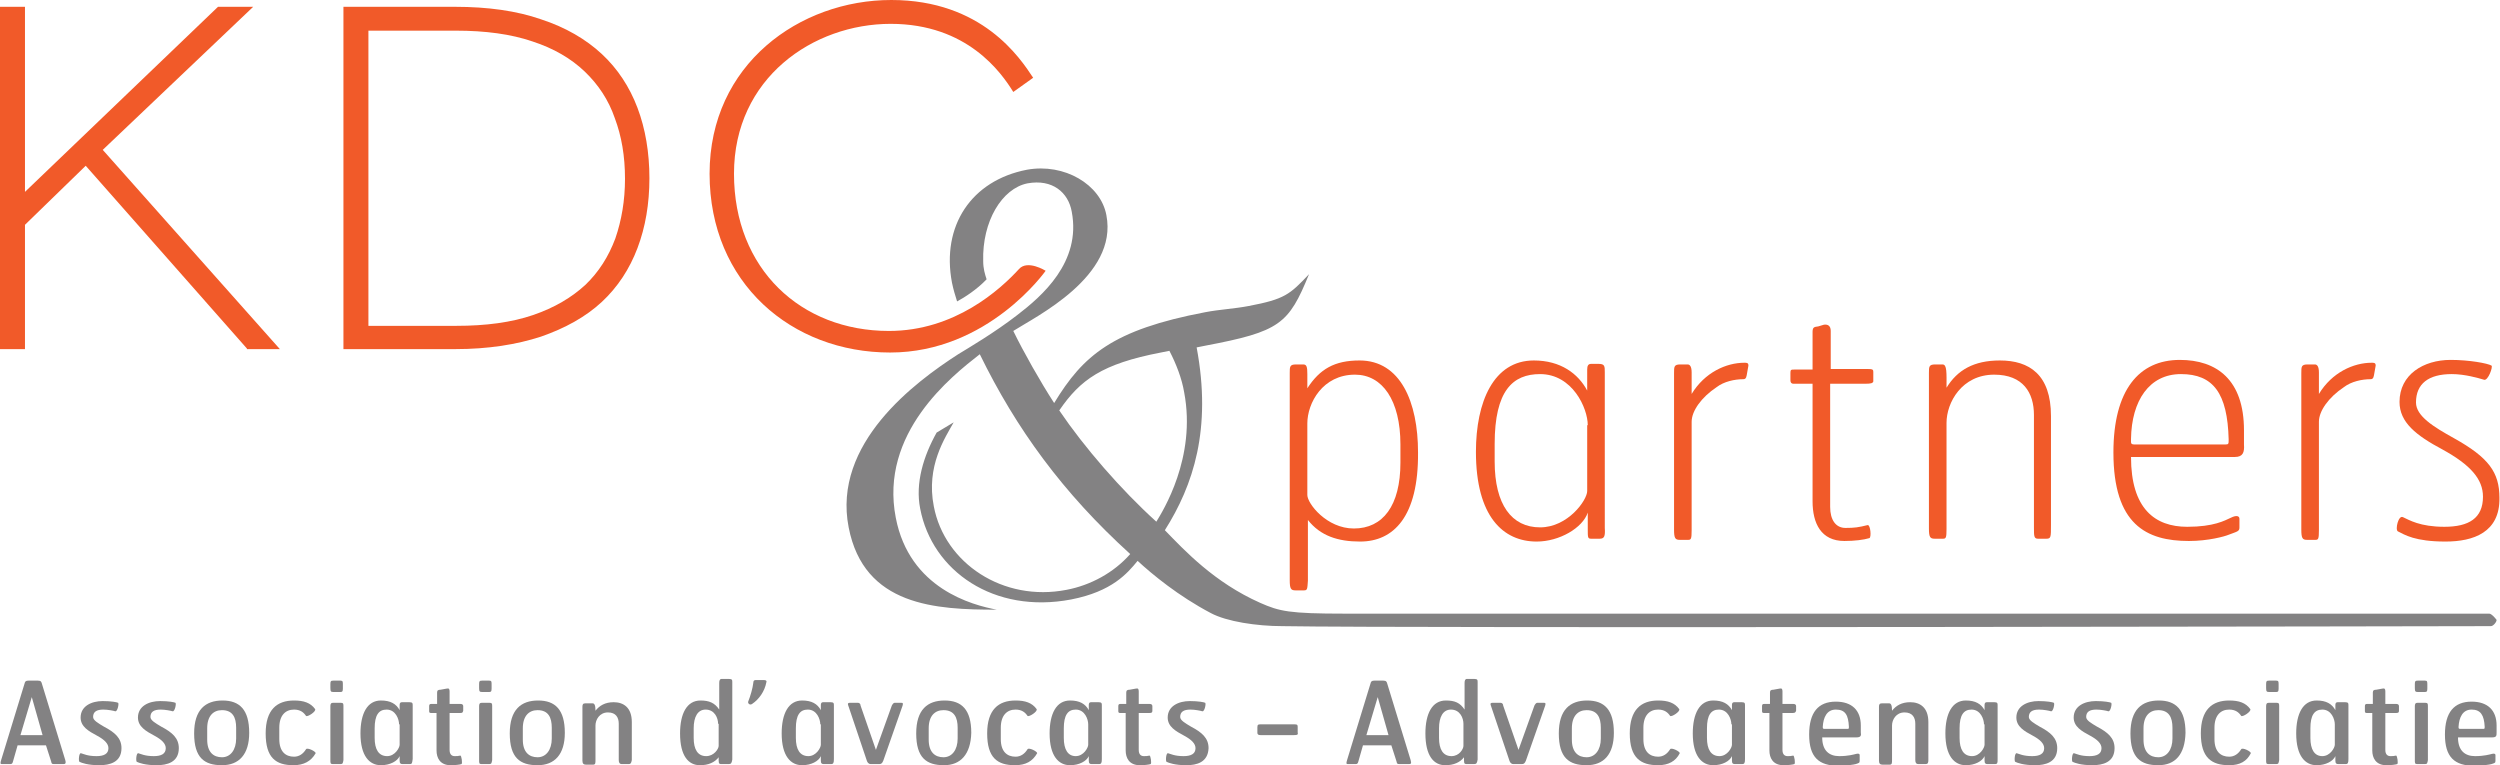 <?xml version="1.0" encoding="utf-8"?>
<!-- Generator: Adobe Illustrator 21.0.2, SVG Export Plug-In . SVG Version: 6.00 Build 0)  -->
<svg version="1.1" id="Calque_1" xmlns="http://www.w3.org/2000/svg" xmlns:xlink="http://www.w3.org/1999/xlink" x="0px" y="0px"
	 viewBox="0 0 440.4 134.8" style="enable-background:new 0 0 440.4 134.8;" xml:space="preserve">
<style type="text/css">
	.st0{fill:#F15A29;}
	.st1{fill:#838283;}
</style>
<path class="st0" d="M239.6,95.4c-3.9,0-7-1-9.2-3.8v10.7c-0.1,1.5-0.1,1.7-0.7,1.7h-1.5c-0.8,0-1-0.3-1-1.8V65.7
	c0-1.1,0-1.5,1.1-1.5h1.3c0.6,0,0.7,0.5,0.7,1.7c0,0,0,1.8,0,2.5c2.2-3.4,4.8-4.9,9.2-4.9c7.2,0,10.3,7.3,10.3,16.2
	C249.9,91,245.5,95.4,239.6,95.4 M246.7,78.3c0-7.8-3.2-12.3-8-12.3c-5.7,0-8.4,5-8.4,8.6v12.6c0,1.5,3.4,5.9,8.2,5.9
	c5.1,0,8.2-4,8.2-11.6V78.3z"/>
<path class="st0" d="M281.8,94.9h-1.5c-0.6,0-0.6-0.2-0.6-1.7v-2.9c-0.9,2.7-5,5.1-9,5.1c-5.9,0-10.7-4.4-10.7-15.8
	c0-8.8,3.1-16.1,10.2-16.1c4.7,0,7.8,2.3,9.4,5.3c0-1.1,0-3.1,0-3.7c0-0.7,0.2-1,0.7-1h1.3c1.1,0,1.1,0.4,1.1,1.5V93
	C282.8,94.5,282.6,94.9,281.8,94.9 M279.7,74.9c0-3-2.7-9-8.4-9c-4.8,0-8,2.9-8,12.3v3.1c0,7.6,3,11.6,8,11.6c4.9,0,8.3-4.8,8.3-6.4
	V74.9z"/>
<path class="st0" d="M307.7,66.1c-0.1,0.6-0.3,0.7-0.6,0.7c-1.5,0-3.4,0.4-4.7,1.4c-2.7,1.8-4.4,4.2-4.4,6.1v19.1
	c0,1.5-0.1,1.7-0.6,1.7h-1.5c-0.8,0-1-0.3-1-1.8V65.7c0-1.1,0-1.5,1.1-1.5h1.3c0.4,0,0.7,0.4,0.7,1.4c0,0,0,2.5,0,3.8
	c2.3-3.8,6.1-5.5,9.3-5.5c0.4,0,0.7,0,0.7,0.5L307.7,66.1"/>
<path class="st0" d="M328.6,67.6h-6.2c0,1.6,0,19.2,0,21.7c0,2.3,1,3.7,2.7,3.7c1.6,0,2.3-0.1,3.9-0.5c0.5-0.1,0.7,2.2,0.3,2.3
	c-1,0.3-2.6,0.5-4.4,0.5c-4.1,0-5.6-3.1-5.6-7c0-2.6,0-19.4,0-20.7c-0.7,0-3.4,0-3.4,0c-0.3,0-0.5-0.2-0.5-0.6v-1.3
	c0-0.6,0.1-0.6,0.8-0.6h3.1v-6.6c0-0.9,0.3-0.9,1-1l1-0.3c0.7-0.1,1.2,0.2,1.2,1.1v6.7h6.4c1,0,1.1,0.1,1.1,0.5v1.7
	C329.9,67.5,329.6,67.6,328.6,67.6"/>
<path class="st0" d="M360.5,94.9H359c-0.7,0-0.7-0.5-0.7-1.9V73.1c0-3.9-1.9-7.1-7-7.1c-5.7,0-8.4,4.9-8.4,8.5v18.7
	c0,1.5-0.1,1.7-0.6,1.7h-1.5c-0.8,0-1-0.3-1-1.8V65.7c0-1.1,0-1.5,1.1-1.5h1.3c0.8,0,0.7,1.5,0.7,4.1c1.9-3.1,4.8-4.8,9.4-4.8
	c5.2,0,9,2.5,9,9.8v19.2C361.3,94.6,361.3,94.9,360.5,94.9"/>
<path class="st0" d="M393.7,80.5c-4.5,0-18.3,0-18.3,0c0,9.1,4.2,12.3,9.9,12.3c4.7,0,6.6-1.1,7.7-1.6c1-0.5,1.5-0.3,1.5,0.2v1.5
	c0,0.7-0.3,0.7-1.9,1.3c-0.7,0.3-3.6,1.1-7,1.1c-7.5,0-13.3-2.9-13.3-15.6c0-11,4.5-16.3,11.7-16.3c6.5,0,11.3,3.5,11.3,12.4v2.5
	C395.4,79.7,395.1,80.5,393.7,80.5 M384.2,65.9c-5.6,0-8.7,4.7-8.8,11.4c0,0.8-0.1,1,0.7,1H392c0.6,0,0.6-0.1,0.6-0.9
	C392.4,69.3,389.9,65.9,384.2,65.9z"/>
<path class="st0" d="M418.2,66.1c-0.1,0.6-0.3,0.7-0.6,0.7c-1.5,0-3.4,0.4-4.7,1.4c-2.7,1.8-4.4,4.2-4.4,6.1v19.1
	c0,1.5-0.1,1.7-0.6,1.7h-1.5c-0.8,0-1-0.3-1-1.8V65.7c0-1.1,0-1.5,1.1-1.5h1.3c0.4,0,0.7,0.4,0.7,1.4c0,0,0,2.5,0,3.8
	c2.3-3.8,6.1-5.5,9.3-5.5c0.4,0,0.7,0,0.7,0.5L418.2,66.1"/>
<path class="st0" d="M430.8,95.4c-5.4,0-7.2-1.2-8.4-1.8c-0.5-0.3,0.1-2.9,0.9-2.5c1.1,0.5,3,1.7,7.3,1.7c4.3,0,6.8-1.5,6.8-5.3
	c0-3.1-2.2-5.6-7.1-8.3c-4.7-2.5-7.6-4.8-7.6-8.4c0-4.8,4.2-7.4,9-7.4c3.3,0,6.5,0.6,7.2,1c0.3,0.2-0.6,2.7-1.3,2.5
	c-1-0.3-3.4-1-5.7-1c-4.1,0-6.3,1.7-6.3,5c0,2.4,3.1,4.3,6.7,6.3c6.1,3.4,8,6,8,10.5C440.4,93.8,435.7,95.4,430.8,95.4"/>
<path class="st0" d="M43.5,61.4L15.1,29.2L4.4,39.6v21.9H0V1.2h4.4v32.6c2.6-2.5,34-32.6,34-32.6h6.2L18.1,26.4l31.2,35.1H43.5"/>
<path class="st0" d="M112.3,43.7c-1.4,3.7-3.5,6.9-6.3,9.5c-2.8,2.6-6.4,4.6-10.7,6.1c-4.3,1.4-9.3,2.2-15.1,2.2H60.5V1.2h19.7
	c5.7,0,10.8,0.7,15.1,2.2c4.3,1.4,7.9,3.5,10.7,6.1c2.8,2.6,4.9,5.8,6.3,9.5c1.4,3.7,2.1,7.9,2.1,12.4
	C114.4,35.9,113.7,40,112.3,43.7 M108.3,20.8c-1.1-3.2-2.9-5.9-5.3-8.2c-2.4-2.3-5.5-4.1-9.2-5.3c-3.8-1.3-8.3-1.9-13.5-1.9H64.9v52
	h15.5c5.2,0,9.7-0.6,13.5-1.9c3.8-1.3,6.8-3.1,9.2-5.3c2.4-2.3,4.1-5,5.3-8.2c1.1-3.2,1.7-6.7,1.7-10.5
	C110.1,27.5,109.5,24,108.3,20.8z"/>
<path class="st0" d="M182,13.7C179.7,10.2,173,0,157,0c-16.1,0-32,11.3-32,30.6c0,19.3,14.5,31.5,31.8,31.5
	c17.3,0,27.4-14.4,27.4-14.4s-3.2-2-4.7-0.3c-3.3,3.6-11.3,10.9-22.9,10.9c-15.5,0-27.3-10.9-27.3-27.7c0-16.9,14-26.4,27.6-26.4
	c13.5,0,19.5,8.6,21.6,12L182,13.7"/>
<path class="st1" d="M438.5,108.1H236.9c-9.8,0-11.5-0.4-14.9-1.9c-8.1-3.6-13.3-9.2-16.8-12.8c5-7.9,8.3-17.8,5.6-32.2l1.5-0.3
	c13.2-2.5,14.7-3.8,18.3-12.6c-3.4,3.6-4.3,4.4-10.6,5.6c-2.6,0.5-5.1,0.6-7.7,1.1c-16.3,3.1-21.5,7.6-26.6,16
	c-2.4-3.7-5.4-9-7.2-12.7c3.9-2.5,18.5-9.6,16.4-20.4c-1-5.4-7.4-9.2-14-8c-9.8,1.9-15.1,9.9-13.2,19.9c0.3,1.4,0.5,2,0.9,3.3
	c1.3-0.7,3.5-2.1,5.2-3.9c-0.3-0.9-0.6-1.9-0.6-3.2c-0.2-7,3.3-12.8,7.8-13.7c4.4-0.8,7.2,1.6,7.8,5c1.7,8.9-5.3,14.9-9.6,18.2
	c-4,3.1-8.6,5.8-10.4,6.9c-7.6,4.9-22.2,15.7-19.3,30.5c2.7,13.9,15.4,14.5,26.1,14.5c-4.3-0.8-15.4-3.7-17.8-16.2
	c-2.9-14.9,9.8-24.9,14.8-28.8c6.4,13.1,14.6,24.4,26.5,35.2c-2.9,3.3-7,5.5-11.2,6.3c-11.2,2.2-21.5-4.7-23.4-14.7
	c-1.4-7.1,2-12.1,3.5-14.8l-3,1.8c-2.3,4.1-3.8,8.9-2.9,13.4c2.1,11,13,18.6,26.6,16c7.2-1.4,9.9-4.6,11.7-6.8
	c2.6,2.4,7.2,6.2,12.9,9.2c2.8,1.5,8.1,2.3,12.6,2.3c21.3,0.4,212.9,0,212.9,0c0.4,0,1-0.7,1-1.1
	C439.5,108.8,438.9,108.1,438.5,108.1 M186.6,72.3c3.7-5.4,7.5-8.2,17.9-10.2l1.5-0.3c1.2,2.3,2.2,4.9,2.6,7.3
	c2.2,11.5-3.8,21-4.9,22.8C197.5,86.3,191,78.8,186.6,72.3z"/>
<path class="st1" d="M11.1,134.6H9.5c-0.4,0-0.4-0.1-0.5-0.5l-0.9-2.8h-5l-0.8,2.8c-0.1,0.4-0.2,0.5-0.5,0.5H0.3
	c-0.2,0-0.3-0.1-0.1-0.7l4.1-13.4c0.1-0.5,0.3-0.6,0.7-0.6h1.7c0.5,0,0.6,0.2,0.7,0.6l4.1,13.4C11.7,134.6,11.4,134.6,11.1,134.6
	 M5.6,122.8l-2,6.7h3.9L5.6,122.8z"/>
<path class="st1" d="M17.5,134.8c-2,0-3.1-0.4-3.5-0.6c-0.2-0.1-0.1-1.7,0.3-1.5c0.4,0.1,1.1,0.5,2.7,0.5c1.3,0,2.1-0.4,2.1-1.4
	c0-0.8-0.7-1.5-2-2.2c-1.5-0.8-2.9-1.6-2.9-3.2c0-2,1.9-2.9,3.9-2.9c1.5,0,2.5,0.2,2.7,0.3c0.2,0.1-0.1,1.6-0.5,1.5
	c-0.3-0.1-1.3-0.3-2.1-0.3c-1.2,0-1.8,0.4-1.8,1.3c0,0.6,0.9,1.1,1.9,1.7c1.9,1,3.1,2,3.1,3.8C21.4,134.3,19.3,134.8,17.5,134.8"/>
<path class="st1" d="M27.6,134.8c-2,0-3.1-0.4-3.5-0.6c-0.2-0.1-0.1-1.7,0.3-1.5c0.4,0.1,1.1,0.5,2.7,0.5c1.3,0,2.1-0.4,2.1-1.4
	c0-0.8-0.7-1.5-2-2.2c-1.5-0.8-2.9-1.6-2.9-3.2c0-2,1.9-2.9,3.9-2.9c1.5,0,2.5,0.2,2.7,0.3c0.2,0.1-0.1,1.6-0.5,1.5
	c-0.3-0.1-1.3-0.3-2.1-0.3c-1.2,0-1.8,0.4-1.8,1.3c0,0.6,0.9,1.1,1.9,1.7c1.9,1,3.1,2,3.1,3.8C31.5,134.3,29.4,134.8,27.6,134.8"/>
<path class="st1" d="M39.1,134.8c-3.1,0-4.9-1.3-4.9-5.6c0-4.2,2-5.8,5-5.8c3,0,4.7,1.6,4.7,5.7C43.9,132.9,42.1,134.8,39.1,134.8
	 M41.6,128.2c0-1.8-0.6-3.1-2.5-3.1c-1.5,0-2.6,1-2.6,3.2v2c0,2.2,1.1,3.1,2.6,3.1c1.5,0,2.5-1.3,2.5-3.3V128.2z"/>
<path class="st1" d="M51.7,134.8c-3.1,0-4.9-1.3-4.9-5.6c0-4.2,2-5.8,5-5.8c1.7,0,2.9,0.4,3.7,1.5c0.3,0.4-1.4,1.5-1.6,1.2
	c-0.4-0.6-1-1.1-2.1-1.1c-1.5,0-2.6,1-2.6,3.2v2c0,2.2,1.1,3.1,2.6,3.1c0.9,0,1.6-0.5,2.1-1.3c0.2-0.4,1.8,0.4,1.7,0.7
	C54.8,134.1,53.5,134.8,51.7,134.8"/>
<path class="st1" d="M60,121.9h-1.3c-0.4,0-0.5-0.1-0.5-0.7v-0.7c0-0.5,0.1-0.6,0.5-0.6H60c0.4,0,0.4,0.2,0.4,0.7v0.7
	C60.4,121.8,60.3,121.9,60,121.9 M60,134.6h-1.4c-0.4,0-0.4-0.2-0.4-0.7v-9.5c0-0.4,0.1-0.6,0.5-0.6h1.3c0.5,0,0.5,0.2,0.5,0.6v9.5
	C60.4,134.4,60.4,134.6,60,134.6z"/>
<path class="st1" d="M72.2,134.6h-1.3c-0.3,0-0.5-0.1-0.5-0.6c0,0,0-0.8,0-0.8c-0.4,0.9-1.7,1.6-3.3,1.6c-2,0-3.6-1.6-3.6-5.6
	c0-3.5,1.2-5.8,3.6-5.8c1.7,0,2.7,0.6,3.3,1.7c0-0.3,0-0.8,0-0.9c0-0.3,0.1-0.5,0.4-0.5h1.3c0.6,0,0.6,0.2,0.6,0.6v9.4
	C72.6,134.4,72.6,134.6,72.2,134.6 M70.3,127.6c0-0.9-0.6-2.6-2.2-2.6c-1.4,0-2.1,1-2.1,3.3v1.7c0,2,0.7,3.2,2.2,3.2
	c1.4,0,2.2-1.5,2.2-2V127.6z"/>
<path class="st1" d="M81.1,125.6h-1.9c0,0.4,0,5.9,0,6.5c0,0.7,0.3,1.1,0.9,1.1c0.4,0,0.6,0,1-0.1c0.2,0,0.4,1.4,0.2,1.5
	c-0.3,0.1-1.1,0.2-1.9,0.2c-1.9,0-2.5-1.3-2.5-2.6c0-1,0-6.3,0-6.6c-0.2,0-1,0-1,0c-0.3,0-0.3-0.2-0.3-0.4v-0.8
	c0-0.3,0.1-0.4,0.4-0.4h1v-2c0-0.4,0.2-0.5,0.6-0.5l1.1-0.2c0.4-0.1,0.5,0.1,0.5,0.5v2.2h1.9c0.4,0,0.5,0.2,0.5,0.4v0.8
	C81.5,125.5,81.5,125.6,81.1,125.6"/>
<path class="st1" d="M86.2,121.9h-1.3c-0.4,0-0.5-0.1-0.5-0.7v-0.7c0-0.5,0.1-0.6,0.5-0.6h1.3c0.4,0,0.4,0.2,0.4,0.7v0.7
	C86.6,121.8,86.5,121.9,86.2,121.9 M86.2,134.6h-1.4c-0.4,0-0.4-0.2-0.4-0.7v-9.5c0-0.4,0.1-0.6,0.5-0.6h1.3c0.5,0,0.5,0.2,0.5,0.6
	v9.5C86.6,134.4,86.6,134.6,86.2,134.6z"/>
<path class="st1" d="M94.7,134.8c-3.1,0-4.9-1.3-4.9-5.6c0-4.2,2-5.8,5-5.8c3,0,4.7,1.6,4.7,5.7C99.5,132.9,97.7,134.8,94.7,134.8
	 M97.2,128.2c0-1.8-0.6-3.1-2.5-3.1c-1.5,0-2.6,1-2.6,3.2v2c0,2.2,1.1,3.1,2.6,3.1c1.5,0,2.5-1.3,2.5-3.3V128.2z"/>
<path class="st1" d="M110.8,134.6h-1.3c-0.3,0-0.5-0.2-0.5-0.7v-6.4c0-1.1-0.5-2-1.9-2c-1.5,0-2.2,1.3-2.2,2.3v6.1
	c0,0.5,0,0.8-0.4,0.8h-1.3c-0.4,0-0.6-0.2-0.6-0.7v-9.5c0-0.4,0.1-0.6,0.5-0.6h1.3c0.3,0,0.5,0.3,0.5,1.3c0.7-0.9,1.7-1.5,3.2-1.5
	c1.7,0,3.2,0.9,3.2,3.5v6.7C111.2,134.4,111.1,134.6,110.8,134.6"/>
<path class="st1" d="M128.4,134.6h-1.3c-0.3,0-0.5,0-0.5-0.6c0,0,0-0.5,0-0.6c-0.7,0.9-1.8,1.4-3.3,1.4c-2,0-3.5-1.6-3.5-5.6
	c0-3.5,1.2-5.8,3.6-5.8c1.5,0,2.5,0.4,3.3,1.6c0-0.2,0-4.7,0-4.7c0-0.4,0.1-0.7,0.4-0.7h1.3c0.6,0,0.6,0.2,0.6,0.6v13.6
	C128.9,134.4,128.8,134.6,128.4,134.6 M126.5,127.5c0-1-0.6-2.5-2.2-2.5c-1.4,0-2.1,1.3-2.1,3.3v1.7c0,2,0.7,3.2,2.2,3.2
	c1.4,0,2.2-1.3,2.2-1.8V127.5z"/>
<path class="st1" d="M132.5,124c-0.4,0.3-0.8-0.1-0.7-0.4c0.4-1,0.8-2.4,0.9-3.3c0-0.3,0.1-0.5,0.4-0.5h1.5c0.4,0,0.5,0.2,0.4,0.4
	C134.7,121.8,133.7,123.2,132.5,124"/>
<path class="st1" d="M146.4,134.6h-1.3c-0.3,0-0.5-0.1-0.5-0.6c0,0,0-0.8,0-0.8c-0.4,0.9-1.7,1.6-3.3,1.6c-2,0-3.6-1.6-3.6-5.6
	c0-3.5,1.2-5.8,3.6-5.8c1.7,0,2.7,0.6,3.3,1.7c0-0.3,0-0.8,0-0.9c0-0.3,0.1-0.5,0.4-0.5h1.3c0.6,0,0.6,0.2,0.6,0.6v9.4
	C146.9,134.4,146.8,134.6,146.4,134.6 M144.5,127.6c0-0.9-0.6-2.6-2.2-2.6c-1.4,0-2.1,1-2.1,3.3v1.7c0,2,0.7,3.2,2.2,3.2
	c1.4,0,2.2-1.5,2.2-2V127.6z"/>
<path class="st1" d="M155.6,134c-0.2,0.5-0.4,0.6-0.7,0.6h-1.5c-0.4,0-0.6-0.3-0.7-0.6l-3.3-9.8c-0.1-0.3,0-0.4,0.4-0.4h1.3
	c0.3,0,0.5,0.2,0.5,0.5l2.7,7.8l2.8-7.8c0.1-0.2,0.3-0.5,0.5-0.5h1.1c0.4,0,0.4,0.1,0.3,0.5L155.6,134"/>
<path class="st1" d="M166.3,134.8c-3.1,0-4.9-1.3-4.9-5.6c0-4.2,2-5.8,5-5.8c3,0,4.7,1.6,4.7,5.7C171,132.9,169.2,134.8,166.3,134.8
	 M168.7,128.2c0-1.8-0.6-3.1-2.5-3.1c-1.5,0-2.6,1-2.6,3.2v2c0,2.2,1.1,3.1,2.6,3.1c1.5,0,2.5-1.3,2.5-3.3V128.2z"/>
<path class="st1" d="M178.8,134.8c-3.1,0-4.9-1.3-4.9-5.6c0-4.2,2-5.8,5-5.8c1.7,0,2.9,0.4,3.7,1.5c0.3,0.4-1.4,1.5-1.6,1.2
	c-0.4-0.6-1-1.1-2.1-1.1c-1.5,0-2.6,1-2.6,3.2v2c0,2.2,1.1,3.1,2.6,3.1c0.9,0,1.6-0.5,2.1-1.3c0.2-0.4,1.8,0.4,1.7,0.7
	C181.9,134.1,180.7,134.8,178.8,134.8"/>
<path class="st1" d="M193.6,134.6h-1.3c-0.3,0-0.5-0.1-0.5-0.6c0,0,0-0.8,0-0.8c-0.4,0.9-1.7,1.6-3.3,1.6c-2,0-3.6-1.6-3.6-5.6
	c0-3.5,1.2-5.8,3.6-5.8c1.7,0,2.7,0.6,3.3,1.7c0-0.3,0-0.8,0-0.9c0-0.3,0.1-0.5,0.4-0.5h1.3c0.6,0,0.6,0.2,0.6,0.6v9.4
	C194.1,134.4,194,134.6,193.6,134.6 M191.7,127.6c0-0.9-0.6-2.6-2.2-2.6c-1.4,0-2.1,1-2.1,3.3v1.7c0,2,0.7,3.2,2.1,3.2
	c1.4,0,2.2-1.5,2.2-2V127.6z"/>
<path class="st1" d="M202.5,125.6h-1.9c0,0.4,0,5.9,0,6.5c0,0.7,0.3,1.1,0.9,1.1c0.4,0,0.6,0,1-0.1c0.2,0,0.4,1.4,0.2,1.5
	c-0.3,0.1-1.1,0.2-1.9,0.2c-1.9,0-2.5-1.3-2.5-2.6c0-1,0-6.3,0-6.6c-0.2,0-1,0-1,0c-0.3,0-0.3-0.2-0.3-0.4v-0.8
	c0-0.3,0.1-0.4,0.4-0.4h1v-2c0-0.4,0.2-0.5,0.6-0.5l1.1-0.2c0.4-0.1,0.5,0.1,0.5,0.5v2.2h1.9c0.4,0,0.5,0.2,0.5,0.4v0.8
	C203,125.5,202.9,125.6,202.5,125.6"/>
<path class="st1" d="M209,134.8c-2,0-3.1-0.4-3.5-0.6c-0.2-0.1-0.1-1.7,0.3-1.5c0.4,0.1,1.1,0.5,2.7,0.5c1.3,0,2.1-0.4,2.1-1.4
	c0-0.8-0.7-1.5-2-2.2c-1.5-0.8-2.9-1.6-2.9-3.2c0-2,1.9-2.9,3.9-2.9c1.5,0,2.5,0.2,2.7,0.3c0.2,0.1-0.1,1.6-0.5,1.5
	c-0.3-0.1-1.3-0.3-2.1-0.3c-1.2,0-1.8,0.4-1.8,1.3c0,0.6,0.9,1.1,1.9,1.7c1.9,1,3.1,2,3.1,3.8C212.8,134.3,210.8,134.8,209,134.8"/>
<path class="st1" d="M227.9,129.5h-5.8c-0.4,0-0.6-0.1-0.6-0.4v-1c0-0.5,0.2-0.5,0.6-0.5h5.8c0.5,0,0.7,0,0.7,0.4v1
	C228.7,129.4,228.6,129.5,227.9,129.5"/>
<path class="st1" d="M248.1,134.6h-1.6c-0.4,0-0.4-0.1-0.5-0.5l-0.9-2.8h-5l-0.8,2.8c-0.1,0.4-0.2,0.5-0.5,0.5h-1.4
	c-0.2,0-0.3-0.1-0.1-0.7l4.1-13.4c0.1-0.5,0.3-0.6,0.7-0.6h1.6c0.5,0,0.6,0.2,0.7,0.6l4.1,13.4C248.7,134.6,248.5,134.6,248.1,134.6
	 M242.7,122.8l-2,6.7h3.9L242.7,122.8z"/>
<path class="st1" d="M259.7,134.6h-1.3c-0.3,0-0.5,0-0.5-0.6c0,0,0-0.5,0-0.6c-0.7,0.9-1.8,1.4-3.3,1.4c-2,0-3.5-1.6-3.5-5.6
	c0-3.5,1.2-5.8,3.6-5.8c1.6,0,2.5,0.4,3.3,1.6c0-0.2,0-4.7,0-4.7c0-0.4,0.1-0.7,0.4-0.7h1.3c0.6,0,0.6,0.2,0.6,0.6v13.6
	C260.2,134.4,260.1,134.6,259.7,134.6 M257.8,127.5c0-1-0.6-2.5-2.2-2.5c-1.4,0-2.1,1.3-2.1,3.3v1.7c0,2,0.7,3.2,2.2,3.2
	c1.4,0,2.1-1.3,2.1-1.8V127.5z"/>
<path class="st1" d="M268.8,134c-0.2,0.5-0.4,0.6-0.7,0.6h-1.5c-0.4,0-0.6-0.3-0.7-0.6l-3.3-9.8c-0.1-0.3,0-0.4,0.4-0.4h1.3
	c0.3,0,0.5,0.2,0.5,0.5l2.7,7.8l2.8-7.8c0.1-0.2,0.3-0.5,0.5-0.5h1.1c0.4,0,0.4,0.1,0.3,0.5L268.8,134"/>
<path class="st1" d="M279.5,134.8c-3.1,0-4.9-1.3-4.9-5.6c0-4.2,2-5.8,5-5.8c3,0,4.7,1.6,4.7,5.7
	C284.3,132.9,282.5,134.8,279.5,134.8 M282,128.2c0-1.8-0.6-3.1-2.5-3.1c-1.5,0-2.6,1-2.6,3.2v2c0,2.2,1.1,3.1,2.6,3.1
	c1.5,0,2.5-1.3,2.5-3.3V128.2z"/>
<path class="st1" d="M292.1,134.8c-3.1,0-5-1.3-5-5.6c0-4.2,2-5.8,5-5.8c1.7,0,2.9,0.4,3.7,1.5c0.3,0.4-1.4,1.5-1.6,1.2
	c-0.4-0.6-1-1.1-2.1-1.1c-1.5,0-2.6,1-2.6,3.2v2c0,2.2,1.1,3.1,2.6,3.1c0.9,0,1.6-0.5,2.1-1.3c0.2-0.4,1.8,0.4,1.7,0.7
	C295.2,134.1,293.9,134.8,292.1,134.8"/>
<path class="st1" d="M306.9,134.6h-1.3c-0.3,0-0.5-0.1-0.5-0.6c0,0,0-0.8,0-0.8c-0.4,0.9-1.7,1.6-3.3,1.6c-2,0-3.6-1.6-3.6-5.6
	c0-3.5,1.2-5.8,3.6-5.8c1.7,0,2.7,0.6,3.3,1.7c0-0.3,0-0.8,0-0.9c0-0.3,0.1-0.5,0.4-0.5h1.3c0.6,0,0.6,0.2,0.6,0.6v9.4
	C307.4,134.4,307.3,134.6,306.9,134.6 M305,127.6c0-0.9-0.6-2.6-2.2-2.6c-1.4,0-2.1,1-2.1,3.3v1.7c0,2,0.7,3.2,2.2,3.2
	c1.4,0,2.2-1.5,2.2-2V127.6z"/>
<path class="st1" d="M315.8,125.6h-1.8c0,0.4,0,5.9,0,6.5c0,0.7,0.3,1.1,0.9,1.1c0.4,0,0.6,0,1-0.1c0.2,0,0.4,1.4,0.2,1.5
	c-0.3,0.1-1.1,0.2-1.9,0.2c-1.9,0-2.5-1.3-2.5-2.6c0-1,0-6.3,0-6.6c-0.2,0-1,0-1,0c-0.3,0-0.3-0.2-0.3-0.4v-0.8
	c0-0.3,0.1-0.4,0.4-0.4h1v-2c0-0.4,0.2-0.5,0.6-0.5l1.1-0.2c0.4-0.1,0.5,0.1,0.5,0.5v2.2h1.9c0.4,0,0.5,0.2,0.5,0.4v0.8
	C316.3,125.5,316.2,125.6,315.8,125.6"/>
<path class="st1" d="M327,129.9c-1.6,0-6,0-6,0c0,2.3,1.2,3.3,3,3.3c1.6,0,2.6-0.3,3-0.4c0.4-0.1,0.6,0,0.6,0.2v1
	c0,0.4-0.1,0.4-0.7,0.6c-0.3,0.1-1.8,0.3-3,0.3c-3.5,0-5.2-1.5-5.2-5.5c0-3.9,1.6-5.8,4.7-5.8c2.8,0,4.4,1.5,4.4,4.2v1.2
	C327.9,129.6,327.8,129.9,327,129.9 M323.4,125c-1.6,0-2.2,1.4-2.3,3c0,0.3,0,0.4,0.3,0.4h4.1c0.2,0,0.2-0.1,0.2-0.4
	C325.6,126,325.1,125,323.4,125z"/>
<path class="st1" d="M339.2,134.6h-1.3c-0.3,0-0.5-0.2-0.5-0.7v-6.4c0-1.1-0.5-2-1.9-2c-1.5,0-2.2,1.3-2.2,2.3v6.1
	c0,0.5,0,0.8-0.4,0.8h-1.3c-0.4,0-0.6-0.2-0.6-0.7v-9.5c0-0.4,0.1-0.6,0.5-0.6h1.3c0.3,0,0.5,0.3,0.5,1.3c0.7-0.9,1.7-1.5,3.2-1.5
	c1.7,0,3.2,0.9,3.2,3.5v6.7C339.7,134.4,339.6,134.6,339.2,134.6"/>
<path class="st1" d="M351.4,134.6h-1.3c-0.3,0-0.5-0.1-0.5-0.6c0,0,0-0.8,0-0.8c-0.4,0.9-1.7,1.6-3.3,1.6c-2,0-3.6-1.6-3.6-5.6
	c0-3.5,1.2-5.8,3.6-5.8c1.7,0,2.7,0.6,3.3,1.7c0-0.3,0-0.8,0-0.9c0-0.3,0.1-0.5,0.4-0.5h1.3c0.6,0,0.6,0.2,0.6,0.6v9.4
	C351.9,134.4,351.9,134.6,351.4,134.6 M349.5,127.6c0-0.9-0.6-2.6-2.2-2.6c-1.4,0-2.1,1-2.1,3.3v1.7c0,2,0.7,3.2,2.2,3.2
	c1.4,0,2.2-1.5,2.2-2V127.6z"/>
<path class="st1" d="M358.5,134.8c-2,0-3.1-0.4-3.5-0.6c-0.2-0.1-0.1-1.7,0.3-1.5c0.4,0.1,1.1,0.5,2.7,0.5c1.3,0,2.1-0.4,2.1-1.4
	c0-0.8-0.7-1.5-2-2.2c-1.5-0.8-2.9-1.6-2.9-3.2c0-2,1.9-2.9,3.9-2.9c1.5,0,2.5,0.2,2.7,0.3c0.2,0.1-0.1,1.6-0.5,1.5
	c-0.3-0.1-1.3-0.3-2.1-0.3c-1.2,0-1.8,0.4-1.8,1.3c0,0.6,0.9,1.1,1.9,1.7c1.9,1,3.1,2,3.1,3.8C362.4,134.3,360.3,134.8,358.5,134.8"
	/>
<path class="st1" d="M368.6,134.8c-2,0-3.1-0.4-3.5-0.6c-0.2-0.1-0.1-1.7,0.3-1.5c0.4,0.1,1.1,0.5,2.7,0.5c1.3,0,2.1-0.4,2.1-1.4
	c0-0.8-0.7-1.5-2-2.2c-1.5-0.8-2.9-1.6-2.9-3.2c0-2,1.9-2.9,3.9-2.9c1.5,0,2.5,0.2,2.7,0.3c0.2,0.1-0.1,1.6-0.5,1.5
	c-0.3-0.1-1.3-0.3-2.1-0.3c-1.2,0-1.8,0.4-1.8,1.3c0,0.6,0.9,1.1,1.9,1.7c1.9,1,3.1,2,3.1,3.8C372.5,134.3,370.4,134.8,368.6,134.8"
	/>
<path class="st1" d="M380.2,134.8c-3.1,0-4.9-1.3-4.9-5.6c0-4.2,2-5.8,5-5.8c3,0,4.7,1.6,4.7,5.7
	C384.9,132.9,383.2,134.8,380.2,134.8 M382.7,128.2c0-1.8-0.6-3.1-2.5-3.1c-1.5,0-2.6,1-2.6,3.2v2c0,2.2,1.1,3.1,2.6,3.1
	c1.5,0,2.5-1.3,2.5-3.3V128.2z"/>
<path class="st1" d="M392.7,134.8c-3.1,0-5-1.3-5-5.6c0-4.2,2-5.8,5-5.8c1.7,0,2.9,0.4,3.7,1.5c0.3,0.4-1.4,1.5-1.6,1.2
	c-0.4-0.6-1-1.1-2.1-1.1c-1.5,0-2.6,1-2.6,3.2v2c0,2.2,1.1,3.1,2.6,3.1c0.9,0,1.6-0.5,2.1-1.3c0.2-0.4,1.8,0.4,1.7,0.7
	C395.8,134.1,394.6,134.8,392.7,134.8"/>
<path class="st1" d="M401,121.9h-1.3c-0.4,0-0.5-0.1-0.5-0.7v-0.7c0-0.5,0.1-0.6,0.5-0.6h1.3c0.4,0,0.4,0.2,0.4,0.7v0.7
	C401.4,121.8,401.3,121.9,401,121.9 M401,134.6h-1.4c-0.4,0-0.4-0.2-0.4-0.7v-9.5c0-0.4,0.1-0.6,0.5-0.6h1.3c0.5,0,0.5,0.2,0.5,0.6
	v9.5C401.4,134.4,401.4,134.6,401,134.6z"/>
<path class="st1" d="M413.2,134.6h-1.3c-0.3,0-0.5-0.1-0.5-0.6c0,0,0-0.8,0-0.8c-0.4,0.9-1.7,1.6-3.3,1.6c-2,0-3.6-1.6-3.6-5.6
	c0-3.5,1.2-5.8,3.6-5.8c1.7,0,2.7,0.6,3.3,1.7c0-0.3,0-0.8,0-0.9c0-0.3,0.1-0.5,0.4-0.5h1.3c0.6,0,0.6,0.2,0.6,0.6v9.4
	C413.7,134.4,413.6,134.6,413.2,134.6 M411.3,127.6c0-0.9-0.6-2.6-2.2-2.6c-1.4,0-2.1,1-2.1,3.3v1.7c0,2,0.7,3.2,2.1,3.2
	c1.4,0,2.2-1.5,2.2-2V127.6z"/>
<path class="st1" d="M422.1,125.6h-1.9c0,0.4,0,5.9,0,6.5c0,0.7,0.3,1.1,0.9,1.1c0.4,0,0.6,0,1-0.1c0.2,0,0.4,1.4,0.2,1.5
	c-0.3,0.1-1.1,0.2-1.9,0.2c-1.9,0-2.5-1.3-2.5-2.6c0-1,0-6.3,0-6.6c-0.2,0-1,0-1,0c-0.3,0-0.3-0.2-0.3-0.4v-0.8
	c0-0.3,0.1-0.4,0.4-0.4h1v-2c0-0.4,0.2-0.5,0.6-0.5l1.1-0.2c0.4-0.1,0.5,0.1,0.5,0.5v2.2h1.9c0.4,0,0.5,0.2,0.5,0.4v0.8
	C422.6,125.5,422.5,125.6,422.1,125.6"/>
<path class="st1" d="M427.2,121.9h-1.3c-0.4,0-0.5-0.1-0.5-0.7v-0.7c0-0.5,0.1-0.6,0.5-0.6h1.3c0.4,0,0.4,0.2,0.4,0.7v0.7
	C427.6,121.8,427.5,121.9,427.2,121.9 M427.2,134.6h-1.4c-0.4,0-0.4-0.2-0.4-0.7v-9.5c0-0.4,0.1-0.6,0.5-0.6h1.3
	c0.5,0,0.5,0.2,0.5,0.6v9.5C427.6,134.4,427.6,134.6,427.2,134.6z"/>
<path class="st1" d="M439,129.9c-1.6,0-6,0-6,0c0,2.3,1.2,3.3,3,3.3c1.6,0,2.6-0.3,3-0.4c0.4-0.1,0.6,0,0.6,0.2v1
	c0,0.4-0.1,0.4-0.7,0.6c-0.3,0.1-1.8,0.3-3,0.3c-3.5,0-5.2-1.5-5.2-5.5c0-3.9,1.6-5.8,4.7-5.8c2.8,0,4.4,1.5,4.4,4.2v1.2
	C439.8,129.6,439.8,129.9,439,129.9 M435.4,125c-1.6,0-2.2,1.4-2.3,3c0,0.3,0,0.4,0.3,0.4h4.1c0.2,0,0.2-0.1,0.2-0.4
	C437.6,126,437,125,435.4,125z"/>
</svg>
